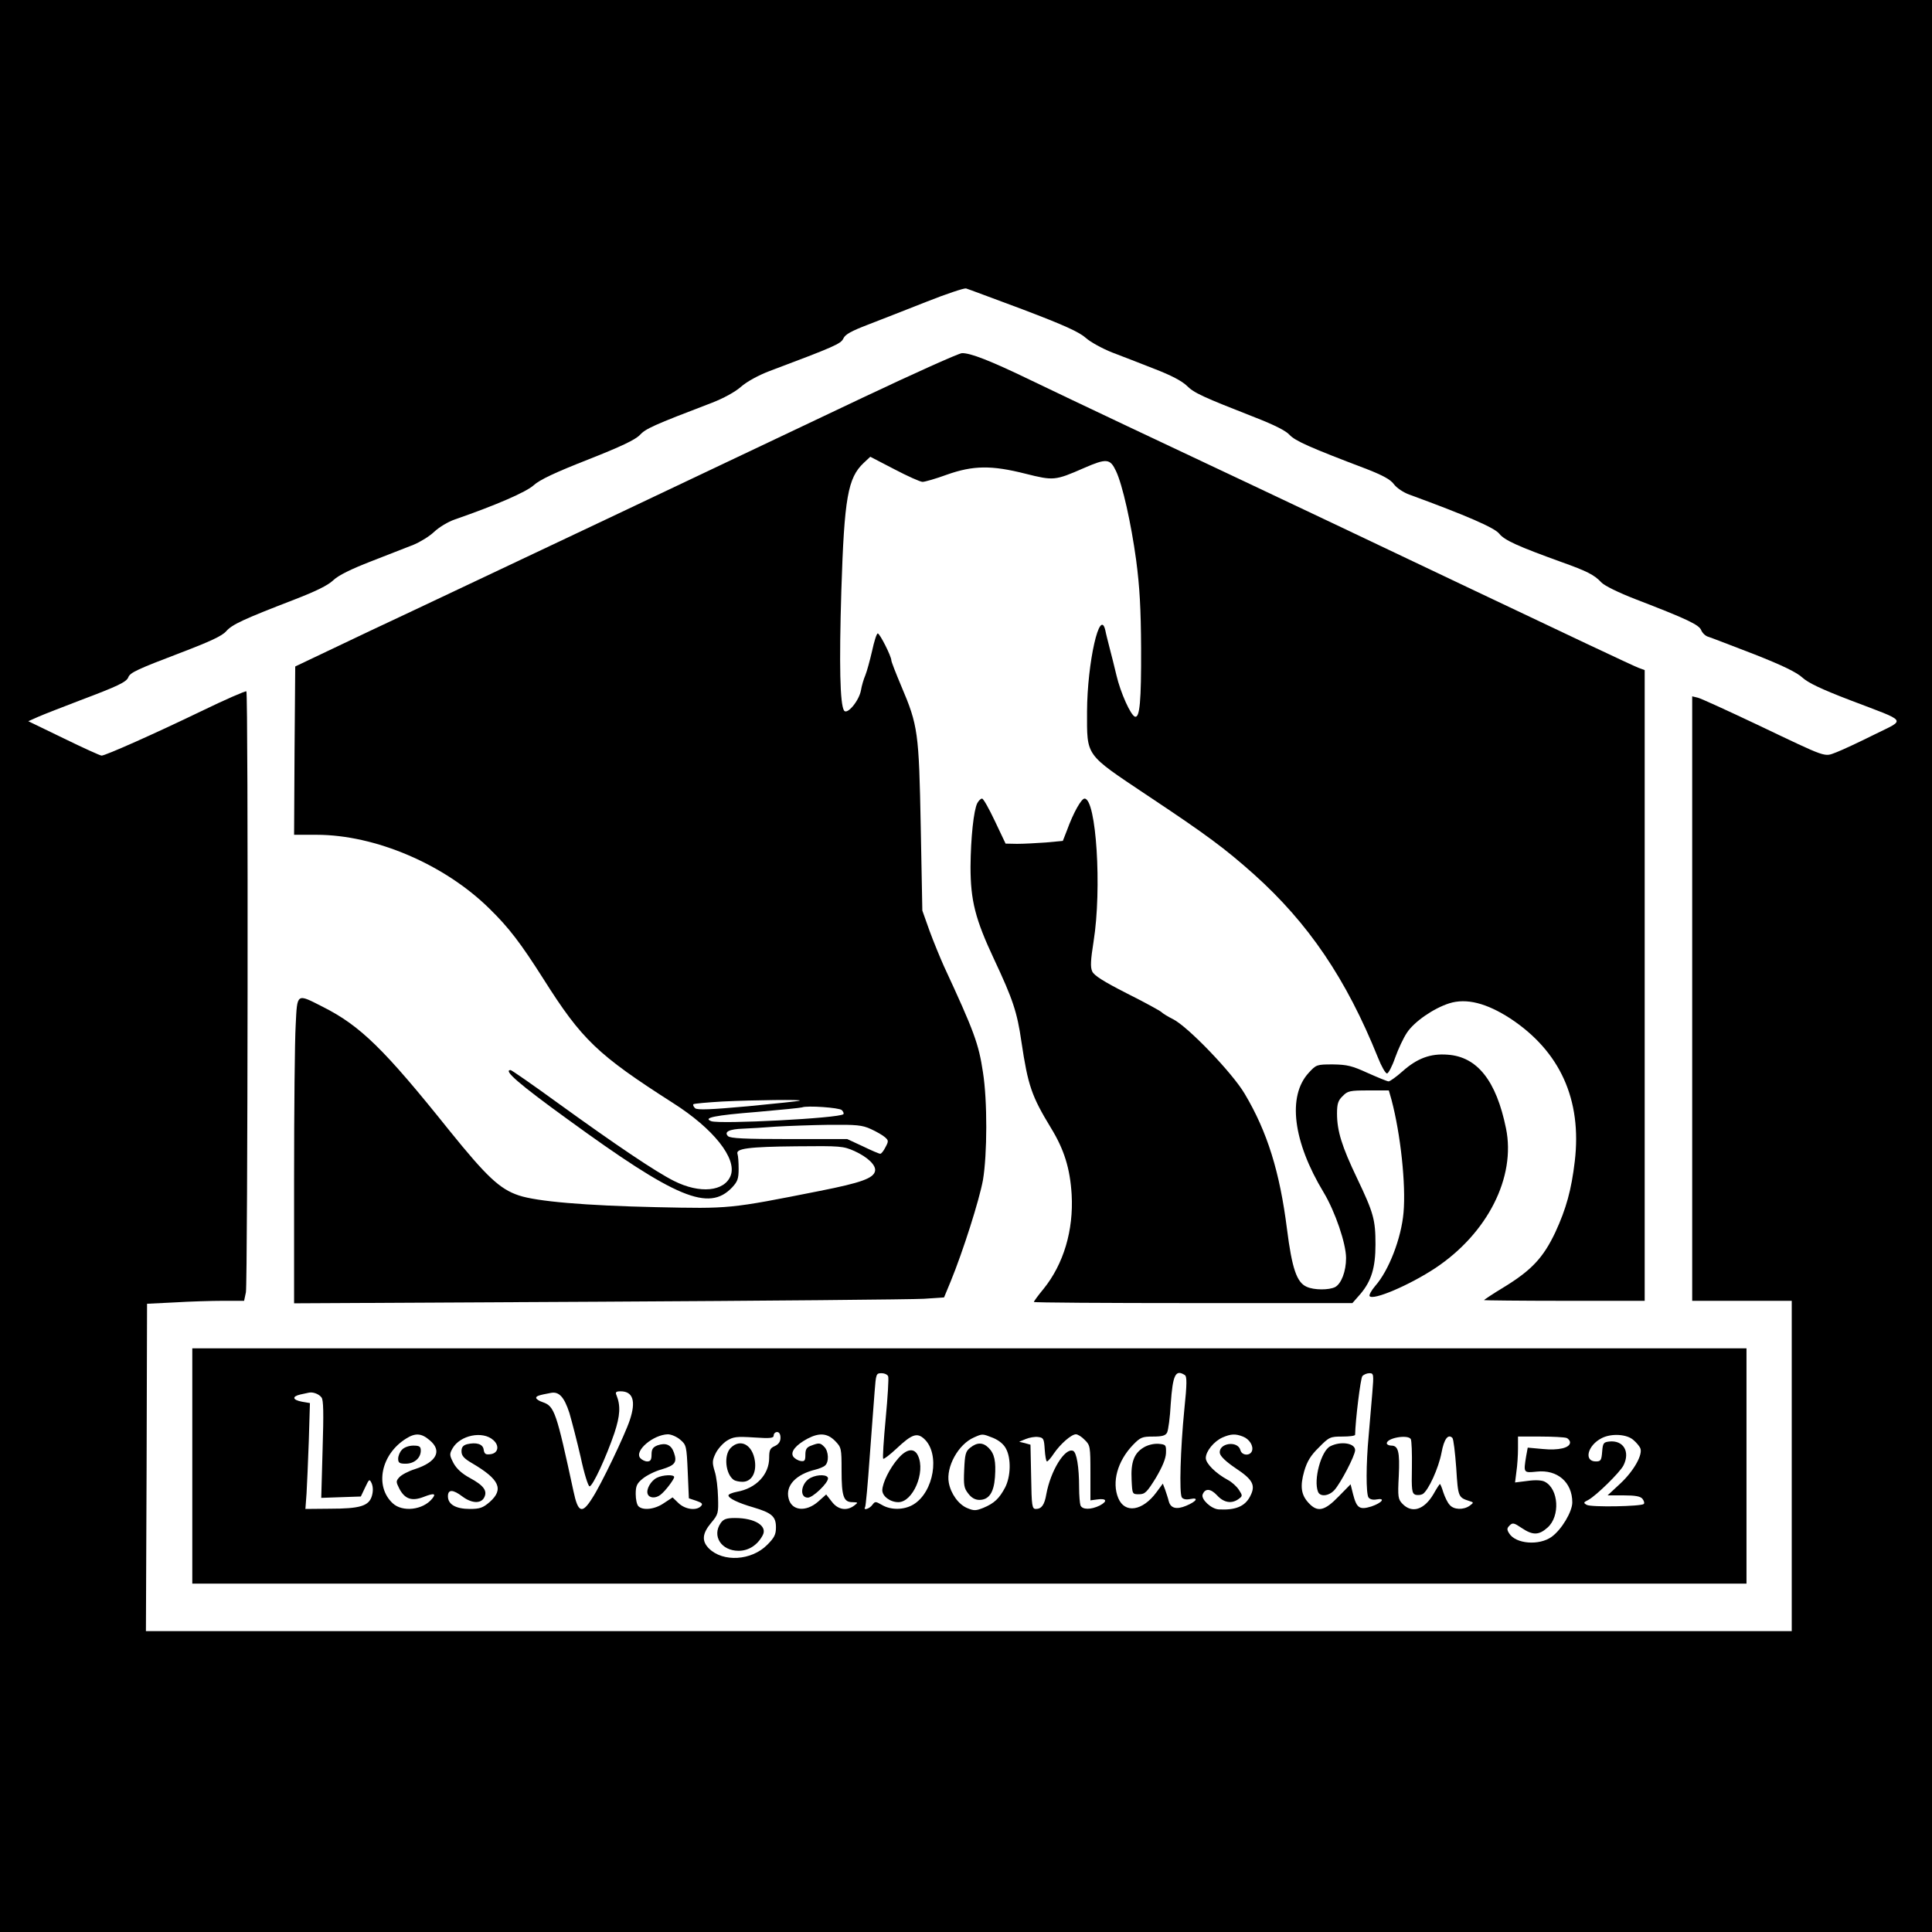 <?xml version="1.0" encoding="UTF-8" standalone="yes"?>
<svg version="1.0" xmlns="http://www.w3.org/2000/svg" width="640pt" height="640pt" viewBox="0 0 854 854" preserveAspectRatio="xMidYMid meet">
  <g transform="translate(0,854) scale(0.1,-0.1)" fill="#000000" stroke="none">
    <path d="M0 4270 l0 -4270 4270 0 4270 0 0 4270 0 4270 -4270 0 -4270 0 0
-4270z m4524 2901 c182 -69 247 -99 276 -125 20 -18 73 -47 116 -64 44 -17
128 -49 188 -73 73 -28 120 -53 142 -74 32 -32 69 -49 304 -141 82 -32 134
-58 150 -76 25 -27 90 -56 343 -152 71 -28 104 -46 119 -67 12 -16 42 -36 67
-45 254 -93 378 -147 398 -173 23 -29 83 -56 274 -125 115 -41 146 -57 177
-90 14 -15 75 -45 155 -76 226 -87 278 -112 287 -136 5 -12 19 -26 32 -29 13
-4 103 -39 202 -77 127 -50 188 -80 213 -103 25 -23 83 -51 211 -100 259 -99
248 -82 107 -152 -66 -33 -141 -68 -167 -78 -57 -21 -32 -30 -351 122 -131 62
-249 116 -262 119 l-25 6 0 -1336 0 -1336 220 0 220 0 0 -730 0 -730 -3637 0
-3638 0 3 723 2 724 122 6 c66 4 163 7 214 7 l93 0 8 38 c8 43 11 2647 2 2656
-3 3 -93 -36 -200 -88 -205 -99 -423 -196 -440 -196 -6 0 -81 34 -167 76
l-157 76 45 20 c25 11 108 43 186 73 162 61 203 80 211 101 8 21 38 35 235
110 128 49 180 73 198 94 27 30 74 52 302 140 93 36 147 62 171 85 23 22 78
49 168 84 74 29 158 62 187 73 29 12 70 37 91 57 21 20 62 45 92 55 184 64
315 121 348 151 26 24 96 57 239 113 147 58 210 88 230 109 26 28 58 43 320
143 49 19 101 47 127 70 26 23 77 51 127 70 287 108 315 120 326 144 8 18 36
33 109 61 54 21 170 66 258 101 88 35 167 61 175 59 8 -2 122 -45 254 -94z"/>
    <path d="M3815 6783 c-225 -107 -734 -348 -1130 -536 -396 -187 -868 -411
-1050 -496 l-330 -157 -3 -372 -2 -372 99 0 c260 0 566 -131 764 -326 86 -84
138 -152 239 -311 170 -269 239 -335 572 -548 180 -114 284 -246 256 -321 -27
-71 -136 -82 -251 -24 -80 40 -254 157 -514 345 -110 80 -204 145 -208 145
-34 0 36 -61 250 -216 482 -351 626 -411 729 -303 24 26 29 38 29 82 0 29 -2
58 -5 66 -9 24 48 32 260 34 196 2 207 1 257 -21 59 -27 96 -63 91 -88 -6 -32
-61 -52 -243 -88 -403 -80 -398 -79 -725 -72 -313 7 -527 25 -607 52 -84 28
-142 83 -306 286 -289 361 -394 464 -561 548 -116 59 -112 62 -119 -82 -4 -66
-7 -370 -7 -675 l0 -554 1348 7 c741 4 1387 10 1436 13 l89 6 29 70 c55 134
127 361 143 449 19 113 20 350 0 476 -19 126 -38 179 -173 470 -16 36 -45 106
-63 155 l-32 90 -7 370 c-8 419 -12 448 -86 622 -24 57 -44 108 -44 114 0 18
-51 119 -60 119 -5 0 -16 -35 -25 -77 -10 -43 -23 -91 -30 -108 -7 -16 -16
-46 -19 -65 -8 -47 -61 -111 -75 -91 -18 28 -22 200 -12 531 13 411 29 497 98
563 l30 28 106 -55 c59 -31 115 -56 125 -56 10 0 59 14 108 32 116 41 197 42
347 4 124 -31 130 -31 258 25 101 44 116 42 142 -13 29 -61 67 -232 89 -393
16 -121 21 -216 22 -390 1 -235 -6 -309 -27 -303 -19 6 -64 106 -82 183 -9 39
-23 93 -30 120 -7 28 -16 62 -19 78 -24 106 -80 -141 -81 -358 0 -201 -11
-185 265 -370 265 -176 345 -236 472 -349 242 -217 409 -463 549 -811 15 -38
33 -70 40 -70 6 0 23 32 36 70 14 39 37 88 52 110 32 49 118 108 187 130 76
24 165 1 270 -67 220 -145 317 -359 285 -631 -15 -127 -38 -210 -86 -314 -53
-112 -105 -168 -228 -243 -48 -29 -87 -55 -87 -57 0 -1 160 -3 355 -3 l355 0
0 1394 0 1394 -27 10 c-16 5 -356 166 -758 357 -401 191 -842 400 -980 465
-319 150 -757 357 -950 450 -180 87 -266 120 -303 119 -15 -1 -211 -89 -437
-196z m-280 -3108 c-5 -3 -108 -13 -229 -25 -166 -15 -222 -17 -233 -9 -7 7
-11 14 -8 18 4 3 61 8 128 12 143 7 356 9 342 4z m186 -42 c7 -7 10 -15 7 -18
-18 -18 -546 -45 -584 -31 -39 15 15 26 203 41 103 9 193 18 198 20 22 9 165
-1 176 -12z m129 -84 c24 -11 52 -27 62 -36 16 -14 16 -18 2 -44 -8 -16 -18
-29 -23 -29 -5 0 -40 15 -77 33 l-69 32 -257 0 c-197 0 -260 3 -270 13 -19 19
6 31 67 33 28 1 93 5 145 9 52 3 158 7 235 8 121 1 146 -1 185 -19z"/>
    <path d="M4320 4990 c-16 -31 -29 -153 -30 -281 0 -150 21 -232 104 -409 83
-177 102 -233 121 -365 29 -194 45 -240 130 -380 59 -96 85 -180 92 -295 9
-159 -36 -308 -124 -417 -24 -29 -43 -55 -43 -58 0 -3 317 -5 704 -5 l704 0
36 41 c48 57 66 116 66 218 0 109 -8 139 -81 292 -68 142 -89 210 -89 287 0
43 5 58 25 77 22 23 32 25 114 25 l90 0 12 -42 c40 -151 64 -374 53 -498 -10
-114 -65 -256 -125 -324 -17 -20 -28 -40 -25 -45 14 -21 176 48 291 124 231
154 356 402 312 617 -43 211 -127 317 -258 326 -76 6 -135 -16 -200 -74 -27
-24 -55 -44 -61 -44 -6 0 -47 17 -92 37 -70 32 -91 37 -154 38 -72 0 -74 -1
-107 -37 -95 -103 -70 -304 66 -529 51 -85 99 -226 99 -290 0 -59 -21 -113
-48 -128 -27 -14 -94 -14 -126 1 -44 19 -65 81 -87 254 -32 254 -87 431 -187
599 -54 92 -252 298 -317 330 -22 11 -45 25 -52 32 -7 6 -76 44 -154 83 -100
51 -143 78 -151 96 -9 19 -7 50 6 133 37 232 12 631 -40 631 -14 0 -49 -61
-78 -141 l-18 -46 -75 -7 c-42 -3 -99 -6 -127 -6 l-51 1 -47 99 c-26 55 -51
100 -57 100 -6 0 -15 -9 -21 -20z"/>
    <path d="M850 2060 l0 -520 3435 0 3435 0 0 520 0 520 -3435 0 -3435 0 0 -520z
m3076 396 c3 -8 -2 -91 -11 -186 -9 -95 -14 -175 -11 -178 3 -3 30 18 59 45
68 64 91 72 123 42 70 -66 42 -234 -48 -289 -41 -25 -100 -26 -140 -2 -28 16
-30 16 -42 0 -13 -18 -42 -26 -32 -10 3 5 12 103 20 218 9 115 18 246 22 292
6 79 7 82 30 82 14 0 27 -6 30 -14z m1311 6 c10 -6 10 -38 -2 -153 -17 -172
-23 -369 -11 -388 6 -8 19 -11 38 -7 39 8 27 -11 -19 -30 -43 -18 -69 -11 -77
21 -3 13 -11 36 -16 51 l-10 26 -28 -38 c-61 -83 -140 -96 -169 -26 -29 70 -4
163 65 235 33 34 41 37 89 37 40 0 55 4 62 18 5 10 13 67 16 127 9 128 21 153
62 127z m829 -79 c-4 -49 -11 -133 -16 -188 -12 -128 -12 -256 -1 -274 6 -8
19 -12 35 -9 43 8 25 -15 -22 -31 -52 -16 -65 -8 -81 54 l-11 44 -53 -54 c-62
-64 -93 -71 -132 -29 -34 36 -39 74 -20 141 13 44 29 70 65 105 45 46 50 48
104 48 31 0 56 3 56 8 1 62 24 250 32 259 6 7 20 13 31 13 19 0 20 -4 13 -87z
m-4645 -20 c9 -10 10 -69 5 -229 l-6 -215 87 3 88 3 19 40 c18 38 19 39 29 18
6 -15 7 -34 1 -55 -13 -45 -52 -57 -187 -57 l-107 -1 5 68 c2 37 7 142 10 233
l5 167 -35 6 c-42 8 -46 23 -7 32 15 3 32 7 37 8 17 4 44 -5 56 -21z m1096
-69 c11 -38 34 -126 50 -196 15 -71 33 -128 39 -128 14 0 74 130 110 236 25
76 28 120 9 167 -6 13 -2 17 18 17 55 0 69 -43 41 -127 -21 -64 -127 -286
-166 -345 -45 -72 -63 -65 -83 30 -76 352 -84 376 -136 394 -16 5 -29 14 -29
19 0 8 11 12 65 22 36 7 59 -18 82 -89z m933 -109 c0 -17 -8 -29 -25 -37 -21
-9 -25 -18 -25 -52 0 -74 -58 -135 -142 -150 -21 -4 -38 -11 -38 -16 0 -13 44
-34 110 -53 81 -24 100 -40 100 -88 0 -32 -7 -46 -39 -78 -70 -70 -195 -77
-257 -16 -33 33 -30 66 9 113 32 38 33 43 31 113 -1 41 -7 93 -15 116 -11 37
-11 47 4 78 9 19 31 44 49 56 29 18 43 20 121 15 73 -5 87 -3 87 9 0 8 7 15
15 15 9 0 15 -9 15 -25z m-1551 -11 c57 -47 31 -97 -65 -128 -29 -9 -59 -25
-69 -36 -15 -17 -15 -20 0 -50 24 -46 55 -57 107 -37 46 18 58 16 38 -8 -41
-50 -131 -60 -174 -20 -81 75 -52 217 59 286 41 26 68 24 104 -7z m282 0 c28
-25 21 -58 -13 -62 -21 -3 -27 1 -30 20 -3 25 -32 34 -74 24 -17 -5 -24 -13
-24 -31 0 -20 11 -32 47 -53 121 -71 141 -115 78 -171 -30 -26 -44 -31 -88
-31 -62 0 -97 20 -97 56 0 31 22 31 64 -1 40 -30 81 -33 96 -5 16 30 -2 54
-63 87 -35 19 -58 40 -72 65 -18 35 -19 40 -5 65 33 59 134 80 181 37z m826 2
c27 -23 28 -28 33 -142 l5 -117 33 -11 c26 -9 30 -14 20 -24 -21 -21 -70 -14
-99 14 l-26 25 -38 -25 c-40 -28 -93 -34 -113 -14 -7 7 -12 31 -12 54 0 35 5
47 31 68 17 14 54 33 84 41 59 18 69 31 54 74 -12 35 -36 45 -73 32 -20 -8
-26 -17 -26 -41 0 -23 -5 -30 -19 -30 -10 0 -24 7 -31 15 -27 32 57 103 122
105 15 0 40 -11 55 -24z m684 -5 c28 -29 29 -32 29 -131 0 -115 9 -140 48
-140 26 -1 26 -1 8 -15 -33 -25 -72 -19 -99 17 l-25 32 -36 -32 c-54 -47 -117
-40 -130 14 -15 57 32 107 119 128 16 4 36 12 42 18 18 15 16 63 -3 82 -18 19
-24 19 -58 6 -20 -7 -26 -16 -26 -40 0 -26 -3 -31 -21 -28 -12 2 -27 11 -33
20 -13 21 12 51 64 79 52 27 87 24 121 -10z m699 13 c26 -11 47 -28 57 -48 23
-43 21 -122 -4 -171 -26 -49 -48 -70 -96 -90 -33 -13 -41 -14 -72 -1 -38 16
-72 63 -81 112 -13 70 42 170 111 200 38 17 37 17 85 -2z m405 -9 c24 -23 25
-30 25 -146 l0 -121 30 4 c42 6 47 -8 11 -27 -39 -19 -77 -19 -85 1 -3 9 -6
44 -6 78 0 92 -11 157 -27 163 -36 14 -99 -88 -118 -192 -8 -47 -21 -65 -46
-65 -17 0 -19 12 -21 142 l-3 142 -25 7 -25 6 29 12 c17 7 41 11 55 9 24 -3
26 -8 29 -55 2 -29 6 -53 10 -53 4 0 18 16 31 36 29 42 77 84 97 84 8 0 26
-11 39 -25z m699 15 c29 -11 48 -42 40 -64 -9 -23 -45 -20 -51 4 -12 44 -97
31 -91 -13 2 -14 27 -38 70 -67 77 -51 90 -76 63 -126 -23 -43 -64 -60 -138
-56 -33 2 -79 45 -71 66 11 28 35 27 64 -4 30 -33 65 -38 95 -16 18 13 18 15
1 41 -10 15 -31 34 -48 43 -54 29 -98 73 -98 97 0 30 36 74 74 91 37 16 57 17
90 4z m1727 -16 c12 -10 25 -26 29 -34 14 -27 -27 -101 -87 -157 l-57 -53 71
0 c51 0 74 -4 83 -15 7 -9 10 -19 6 -23 -12 -11 -233 -15 -252 -4 -16 9 -15
11 7 22 35 19 139 121 155 152 31 61 0 113 -63 106 -25 -3 -28 -7 -31 -45 -3
-38 -6 -43 -28 -43 -54 0 -37 71 26 103 43 22 112 18 141 -9z m-985 5 c4 -7 6
-63 5 -126 -2 -98 0 -114 15 -120 9 -3 24 -2 33 3 25 16 70 114 83 183 11 60
29 84 48 65 5 -5 12 -65 17 -133 8 -129 9 -130 58 -146 20 -6 20 -7 1 -21 -27
-19 -70 -18 -88 4 -9 9 -21 34 -28 55 -6 20 -13 37 -15 37 -2 0 -15 -20 -29
-45 -41 -69 -95 -86 -137 -42 -19 20 -21 30 -16 123 5 107 -2 134 -33 134 -11
0 -20 5 -20 10 0 24 93 40 106 19z m688 5 c9 -3 16 -13 16 -20 0 -24 -50 -36
-121 -29 l-66 6 -7 -38 c-12 -74 -12 -74 47 -68 91 10 157 -47 157 -136 0 -41
-47 -120 -91 -152 -55 -40 -159 -32 -188 15 -11 17 -10 23 2 35 13 13 19 12
53 -11 49 -33 76 -33 115 2 56 50 49 170 -12 202 -12 7 -41 9 -76 4 l-56 -7 6
48 c4 26 7 72 7 101 l0 54 99 0 c55 0 106 -3 115 -6z"/>
    <path d="M3970 2093 c-37 -42 -69 -107 -70 -140 0 -27 35 -53 71 -53 64 0 121
132 87 205 -16 36 -50 32 -88 -12z"/>
    <path d="M5054 2141 c-41 -25 -56 -65 -52 -142 3 -64 3 -64 33 -64 26 0 35 9
74 72 29 49 44 85 45 110 1 36 0 38 -34 41 -21 1 -47 -5 -66 -17z"/>
    <path d="M5880 2147 c-40 -20 -75 -148 -54 -201 9 -23 47 -20 72 7 27 29 92
153 92 177 0 31 -63 41 -110 17z"/>
    <path d="M3230 2140 c-32 -32 -23 -117 14 -142 6 -4 23 -8 38 -8 39 0 62 38
55 91 -10 73 -64 102 -107 59z"/>
    <path d="M3186 1808 c-40 -57 2 -123 79 -123 44 0 83 25 106 68 23 41 -33 77
-122 77 -38 0 -51 -5 -63 -22z"/>
    <path d="M1777 2132 c-10 -10 -17 -28 -17 -40 0 -18 6 -22 33 -22 38 0 67 25
67 58 0 18 -6 22 -33 22 -20 0 -41 -8 -50 -18z"/>
    <path d="M2904 2008 c-27 -13 -49 -52 -41 -72 7 -19 36 -20 57 -3 21 16 60 68
60 78 0 12 -50 10 -76 -3z"/>
    <path d="M3584 2008 c-43 -21 -53 -88 -13 -88 22 0 89 64 89 85 0 17 -44 19
-76 3z"/>
    <path d="M4289 2141 c-21 -16 -24 -30 -27 -98 -3 -68 -1 -81 18 -105 14 -19
31 -28 49 -28 42 0 64 32 69 100 5 71 -2 104 -28 130 -25 25 -51 25 -81 1z"/>
  </g>
</svg>